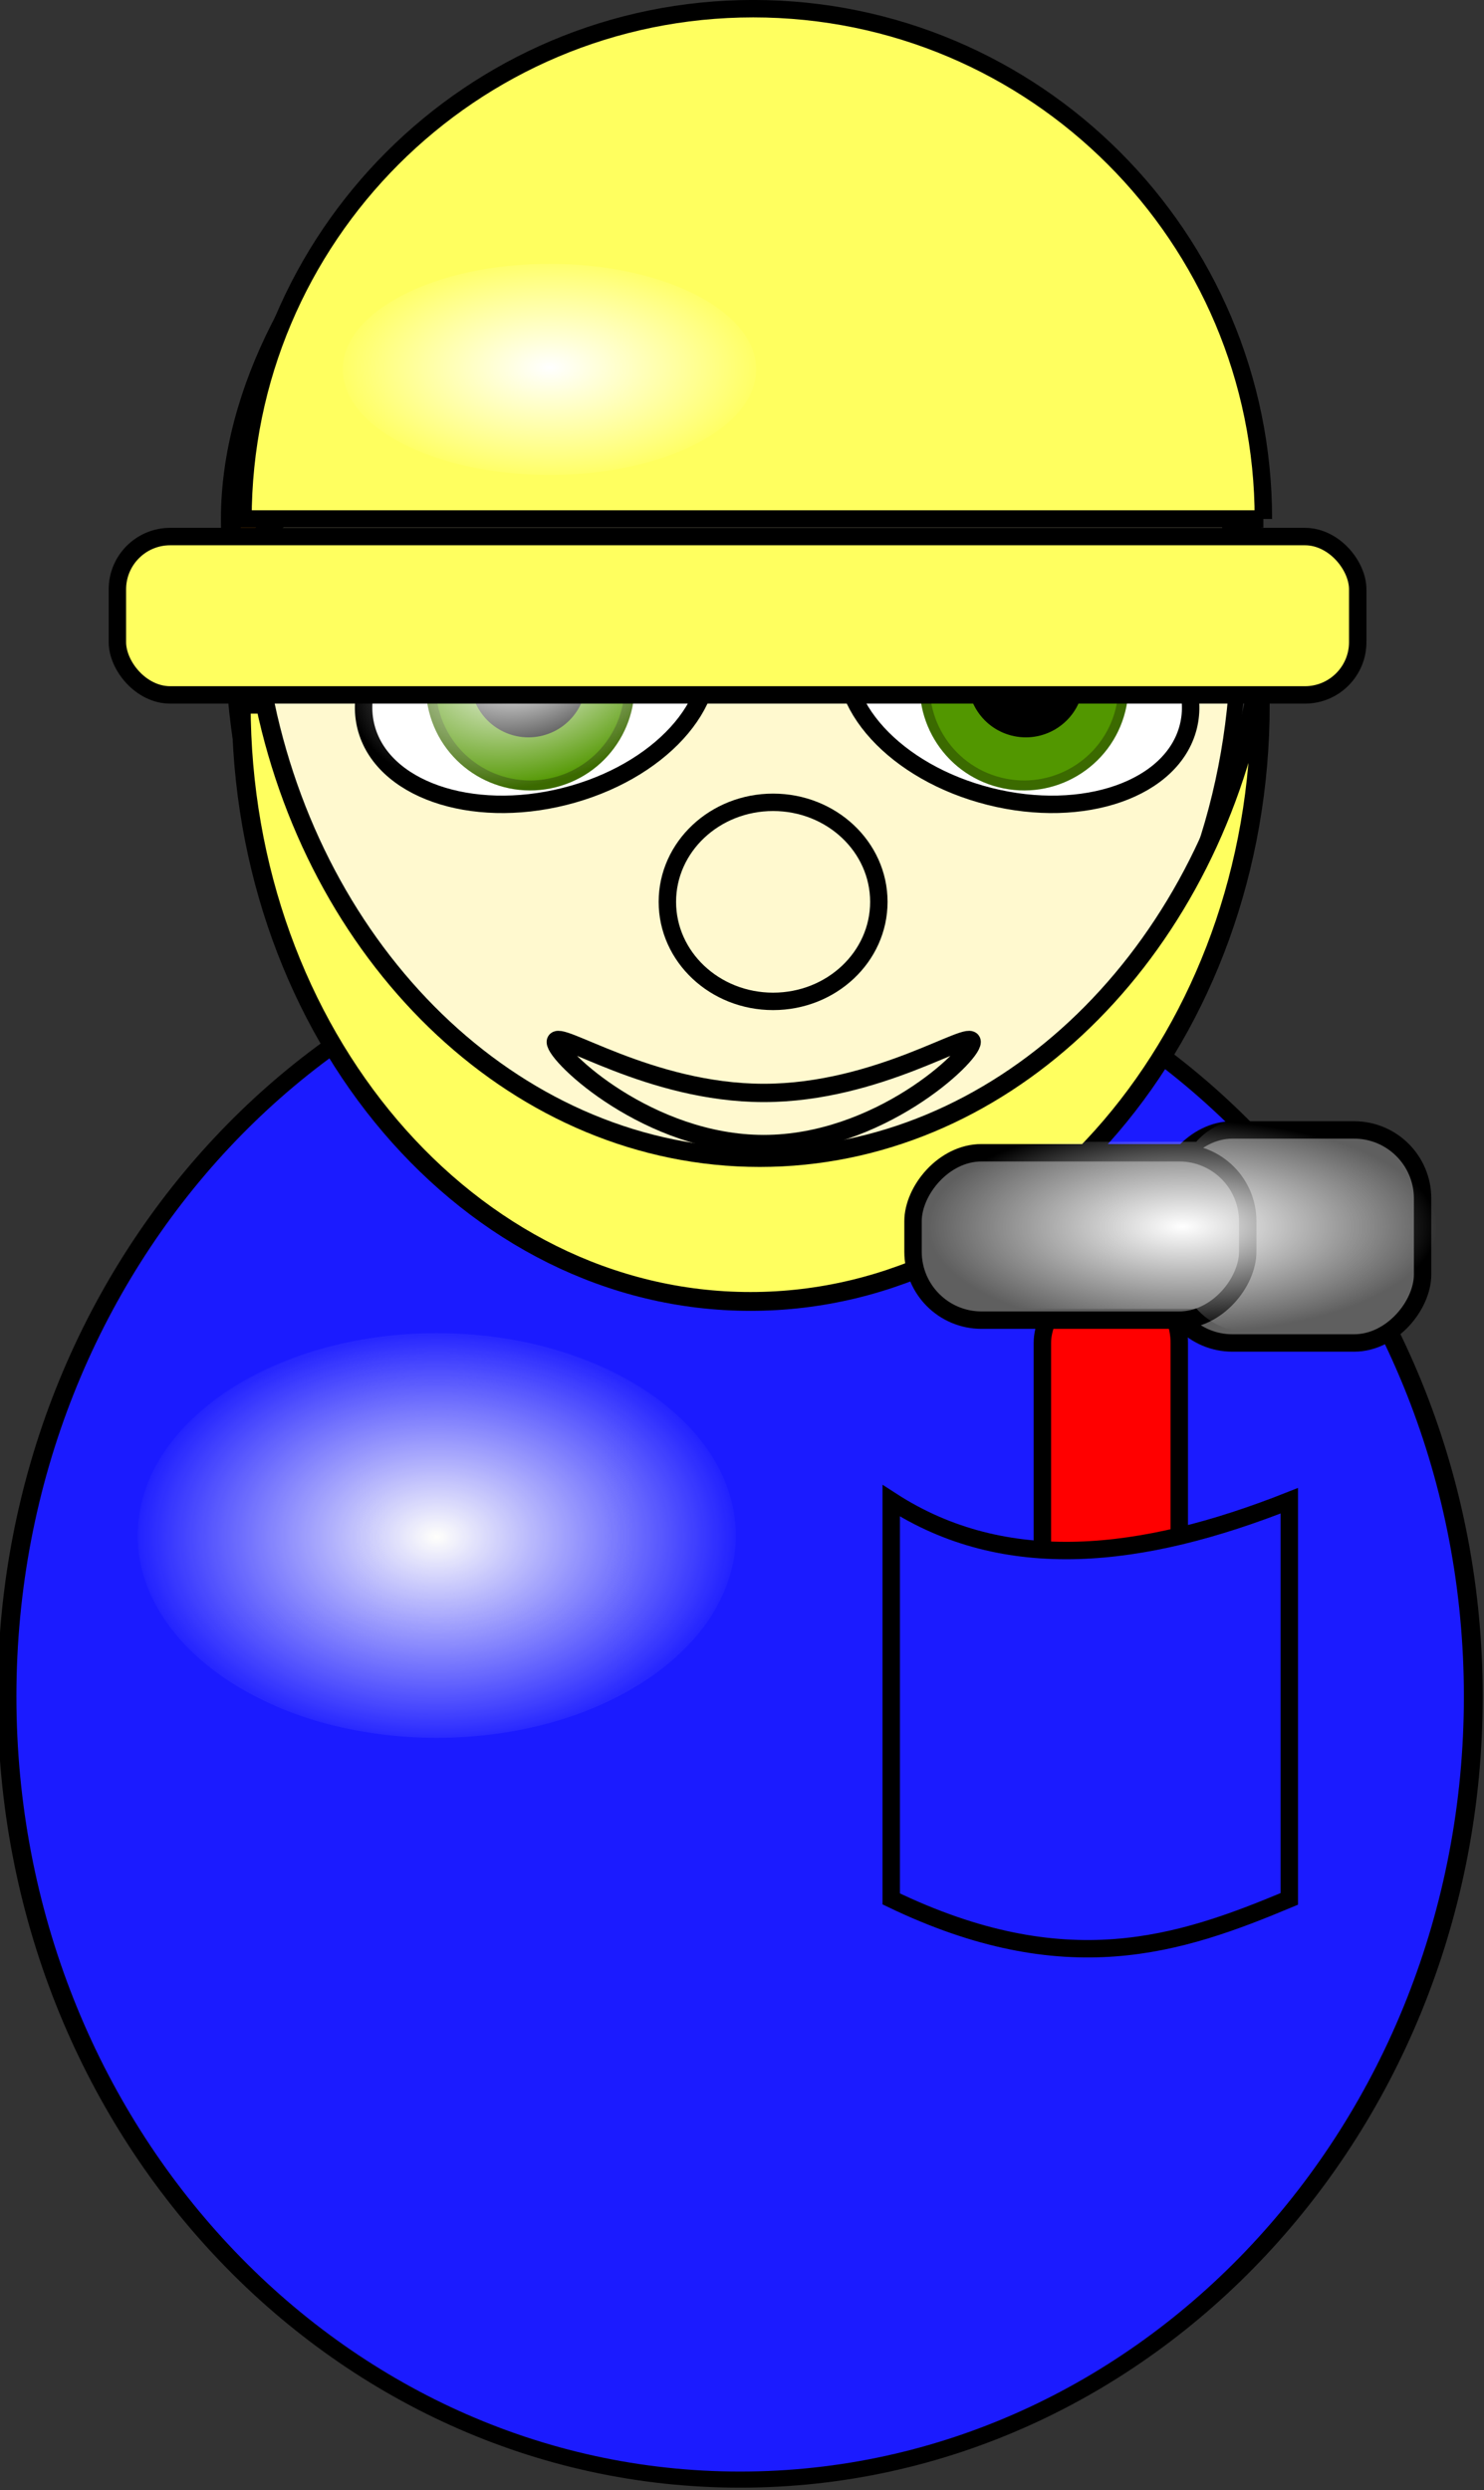 <?xml version="1.0"?>
<svg
    xmlns:rdf="http://www.w3.org/1999/02/22-rdf-syntax-ns#"
    xmlns="http://www.w3.org/2000/svg"
    xmlns:cc="http://creativecommons.org/ns#"
    xmlns:xlink="http://www.w3.org/1999/xlink"
    xmlns:dc="http://purl.org/dc/elements/1.1/"
    xmlns:svg="http://www.w3.org/2000/svg"
    xmlns:inkscape="http://www.inkscape.org/namespaces/inkscape"
    xmlns:sodipodi="http://sodipodi.sourceforge.net/DTD/sodipodi-0.dtd"
    xmlns:ns1="http://sozi.baierouge.fr"
    id="svg7566"
    viewBox="0 0 85.206 142.95"
    version="1.1"
  >
  <rect x="0" y="0" width="85.206" height="142.95" fill="#333333" stroke="none"/>
  <title
      id="title8999"
    >Construction Worker</title
  >
  <defs
      id="defs3"
    >
    <linearGradient
        id="linearGradient3804"
      >
      <stop
          id="stop3806"
          stop-color="#fff"
          offset="0"
      />
      <stop
          id="stop3808"
          stop-color="#fff"
          stop-opacity="0"
          offset="1"
      />
    </linearGradient
    >
    <radialGradient
        id="radialGradient5048"
        gradientUnits="userSpaceOnUse"
        cy="368.24"
        cx="197.99"
        gradientTransform="matrix(1 0 0 .5 0 184.17)"
        r="17.673"
      >
      <stop
          id="stop3419"
          stop-color="#fffffb"
          offset="0"
      />
      <stop
          id="stop3421"
          stop-color="#fffffb"
          stop-opacity="0"
          offset="1"
      />
    </radialGradient
    >
    <radialGradient
        id="radialGradient5119"
        xlink:href="#linearGradient3804"
        gradientUnits="userSpaceOnUse"
        cy="678.43"
        cx="160.36"
        gradientTransform="matrix(1 0 0 .66 0 230.58)"
        r="54.643"
    />
    <radialGradient
        id="radialGradient5303"
        xlink:href="#linearGradient3804"
        gradientUnits="userSpaceOnUse"
        cy="270"
        cx="204.3"
        gradientTransform="matrix(1 0 0 .53 0 126.79)"
        r="12.369"
    />
    <radialGradient
        id="radialGradient9142"
        xlink:href="#linearGradient3804"
        gradientUnits="userSpaceOnUse"
        cy="278.8"
        cx="399.28"
        gradientTransform="matrix(1 0 0 .418 119.29 -15.523)"
        r="14.625"
    />
  </defs
  >
  <g
      id="layer1"
      transform="translate(-450.67 -30.598)"
    >
    <g
        id="g9190"
        fill-rule="evenodd"
      >
      <path
          id="path5004"
          d="m515.71 800.93c0 24.853-16.15 45-36.071 45-19.922 0-36.071-20.147-36.071-45s16.15-45 36.071-45c19.922 0 36.071 20.147 36.071 45z"
          transform="matrix(1.167 0 0 .999 -66.572 -672.14)"
          stroke="#000"
          stroke-width=".926"
          fill="#1b1bff"
      />
      <path
          id="path5006"
          d="m480 710.93c0 14.991-12.952 27.143-28.929 27.143s-28.929-12.152-28.929-27.143 12.952-27.143 28.929-27.143 28.929 12.152 28.929 27.143z"
          transform="matrix(.998 0 0 1.248 42.747 -820.13)"
          stroke="#000"
          stroke-width=".896"
          fill="#fff9cf"
      />
      <path
          id="path5008"
          stroke="#000"
          transform="translate(253.99 -634.28)"
          fill="#fff9cf"
          d="m247.14 716.65c0 3.156-2.718 5.714-6.071 5.714-3.353 0-6.071-2.558-6.071-5.714s2.718-5.714 6.071-5.714c3.353 0 6.071 2.558 6.071 5.714z"
      />
      <path
          id="path5010"
          stroke="#000"
          stroke-width="1.052"
          fill="#fff9cf"
          d="m506.46 90.414c0 0.81-5.348 5.861-11.939 5.861-6.59 0-11.939-5.05-11.939-5.861 0-0.81 5.348 2.925 11.939 2.925 6.59 0 11.939-3.735 11.939-2.925z"
      />
      <path
          id="path5018"
          transform="matrix(1 0 0 1.394 277.76 -394.58)"
          fill="url(#radialGradient5048)"
          d="m215.16 368.24c0 4.603-7.688 8.334-17.173 8.334-9.484 0-17.173-3.731-17.173-8.334s7.688-8.334 17.173-8.334c9.484 0 17.173 3.731 17.173 8.334z"
      />
      <g
          id="g5107"
          transform="translate(281.2 -1.396)"
        >
        <g
            id="g5109"
          >
          <path
              id="path5111"
              d="m215 678.43c0 19.922-24.464 36.071-54.643 36.071-30.178 0-54.643-16.15-54.643-36.071 0-19.922 24.464-36.071 54.643-36.071 30.178 0 54.643 16.15 54.643 36.071z"
              transform="matrix(.179 -.045 .045 .179 141.03 -42.965)"
              stroke="#000"
              stroke-width="5.429"
              fill="#fff"
          />
          <path
              id="path5113"
              d="m188.57 685.22c0 12.624-10.233 22.857-22.857 22.857s-22.857-10.233-22.857-22.857 10.233-22.857 22.857-22.857 22.857 10.233 22.857 22.857z"
              transform="matrix(.242 -.061 .061 .242 118.01 -84.336)"
              stroke="#3b6a00"
              stroke-width="2.299"
              fill="#529700"
          />
          <path
              id="path5115"
              stroke="#000"
              transform="matrix(.138 -.035 .035 .138 152.96 -17.763)"
              d="m188.57 685.22c0 12.624-10.233 22.857-22.857 22.857s-22.857-10.233-22.857-22.857 10.233-22.857 22.857-22.857 22.857 10.233 22.857 22.857z"
          />
        </g
        >
        <path
            id="path5117"
            transform="matrix(.179 -.045 .045 .179 140.2 -43.786)"
            fill="url(#radialGradient5119)"
            d="m215 678.43c0 19.922-24.464 36.071-54.643 36.071-30.178 0-54.643-16.15-54.643-36.071 0-19.922 24.464-36.071 54.643-36.071 30.178 0 54.643 16.15 54.643 36.071z"
        />
      </g
      >
      <g
          id="g5141"
          transform="matrix(-1 0 0 1 709.38 -1.396)"
        >
        <g
            id="g5143"
          >
          <path
              id="path5145"
              d="m215 678.43c0 19.922-24.464 36.071-54.643 36.071-30.178 0-54.643-16.15-54.643-36.071 0-19.922 24.464-36.071 54.643-36.071 30.178 0 54.643 16.15 54.643 36.071z"
              transform="matrix(.179 -.045 .045 .179 141.03 -42.965)"
              stroke="#000"
              stroke-width="5.429"
              fill="#fff"
          />
          <path
              id="path5147"
              d="m188.57 685.22c0 12.624-10.233 22.857-22.857 22.857s-22.857-10.233-22.857-22.857 10.233-22.857 22.857-22.857 22.857 10.233 22.857 22.857z"
              transform="matrix(.242 -.061 .061 .242 118.01 -84.336)"
              stroke="#3b6a00"
              stroke-width="2.299"
              fill="#529700"
          />
          <path
              id="path5149"
              stroke="#000"
              transform="matrix(.138 -.035 .035 .138 152.96 -17.763)"
              d="m188.57 685.22c0 12.624-10.233 22.857-22.857 22.857s-22.857-10.233-22.857-22.857 10.233-22.857 22.857-22.857 22.857 10.233 22.857 22.857z"
          />
        </g
        >
        <path
            id="path5151"
            transform="matrix(.179 -.045 .045 .179 140.2 -43.786)"
            fill="url(#radialGradient5119)"
            d="m215 678.43c0 19.922-24.464 36.071-54.643 36.071-30.178 0-54.643-16.15-54.643-36.071 0-19.922 24.464-36.071 54.643-36.071 30.178 0 54.643 16.15 54.643 36.071z"
        />
      </g
      >
      <g
          id="g5177"
          transform="translate(365.99 -316.18)"
        >
        <path
            id="path3975"
            stroke="#000"
            stroke-width="1.132"
            fill="#c77304"
            d="m156.62 378.57c-5.714-15.71-13.589-4.939-28.326-4.684-16.785 0.277-19.095-7.455-30.166 5.398-2.143-14.29 13.497-31.695 29.246-31.695 15.75 0 29.246 20.976 29.246 30.981z"
        />
        <path
            id="path5169"
            transform="matrix(.696 0 0 .97 -14.669 -.206)"
            fill="url(#radialGradient5048)"
            d="m215.16 368.24c0 4.603-7.688 8.334-17.173 8.334-9.484 0-17.173-3.731-17.173-8.334s7.688-8.334 17.173-8.334c9.484 0 17.173 3.731 17.173 8.334z"
        />
      </g
      >
      <path
          id="path5277"
          stroke="#000"
          stroke-width="1.081"
          fill="#ffff5f"
          d="m464.52 71.025c0 18.912 13.093 34.283 29.241 34.283 16.148 0 29.272-15.37 29.272-34.283h-0.374c-3.16 14.923-14.652 26.023-28.367 26.023s-25.238-11.099-28.398-26.023h-1.373z"
      />
      <g
          id="g5298"
          transform="translate(161.44 -256.58)"
        >
        <path
            id="path5246"
            stroke="#000"
            fill="#ffff5f"
            d="m361.77 316.97h-58.589c0-16.171 13.124-29.294 29.294-29.294 16.171 0 29.294 13.124 29.294 29.294z"
        />
        <path
            id="path5250"
            transform="translate(116.48 38.386)"
            fill="url(#radialGradient5303)"
            d="m216.17 270c0 3.347-5.314 6.061-11.869 6.061-6.555 0-11.869-2.714-11.869-6.061 0-3.347 5.314-6.061 11.869-6.061 6.555 0 11.869 2.714 11.869 6.061z"
        />
        <rect
            id="rect5265"
            ry="3.03"
            height="9.091"
            width="71.216"
            stroke="#000"
            y="317.98"
            x="295.97"
            fill="#ffff5f"
        />
      </g
      >
      <g
          id="g9166"
        >
        <rect
            id="rect4026"
            transform="scale(-1,1)"
            ry="3.931"
            height="23.584"
            width="7.861"
            stroke="#000"
            y="103.76"
            x="-518.38"
            fill="#f00"
        />
        <g
            id="g9148"
          >
          <rect
              id="rect4022"
              ry="3.931"
              transform="scale(-1,1)"
              height="12.229"
              width="14.849"
              stroke="#000"
              y="95.464"
              x="-532.35"
              fill="#5f5f5f"
          />
          <g
              id="g9116"
            >
            <rect
                id="rect4024"
                transform="scale(-1,1)"
                ry="3.931"
                height="9.608"
                width="19.217"
                stroke="#000"
                y="96.774"
                x="-522.31"
                fill="#5f5f5f"
            />
            <path
                id="rect9103"
                fill="url(#radialGradient9142)"
                d="m522.29 94.83c-1.177 0-2.218 0.498-2.938 1.312-0.041-0.001-0.083 0-0.125 0h-11.344c-2.178 0-3.938 1.729-3.938 3.906v1.75c-0 2.178 1.76 3.938 3.938 3.938h11.344c0.043 0 0.083-0.03 0.125-0.031 0.719 0.818 1.758 1.344 2.938 1.344h7c2.178 0 3.906-1.76 3.906-3.938v-4.375c0-2.178-1.729-3.906-3.906-3.906h-7z"
            />
          </g
          >
        </g
        >
      </g
      >
      <path
          id="rect5016"
          stroke="#000"
          fill="#1b1bff"
          d="m501.84 116.75c6.557 4.249 14.401 3.347 22.857 0v22.857c-6.3 2.639-12.819 4.838-22.857 0v-22.857z"
      />
    </g
    >
  </g
  >
</svg
>
